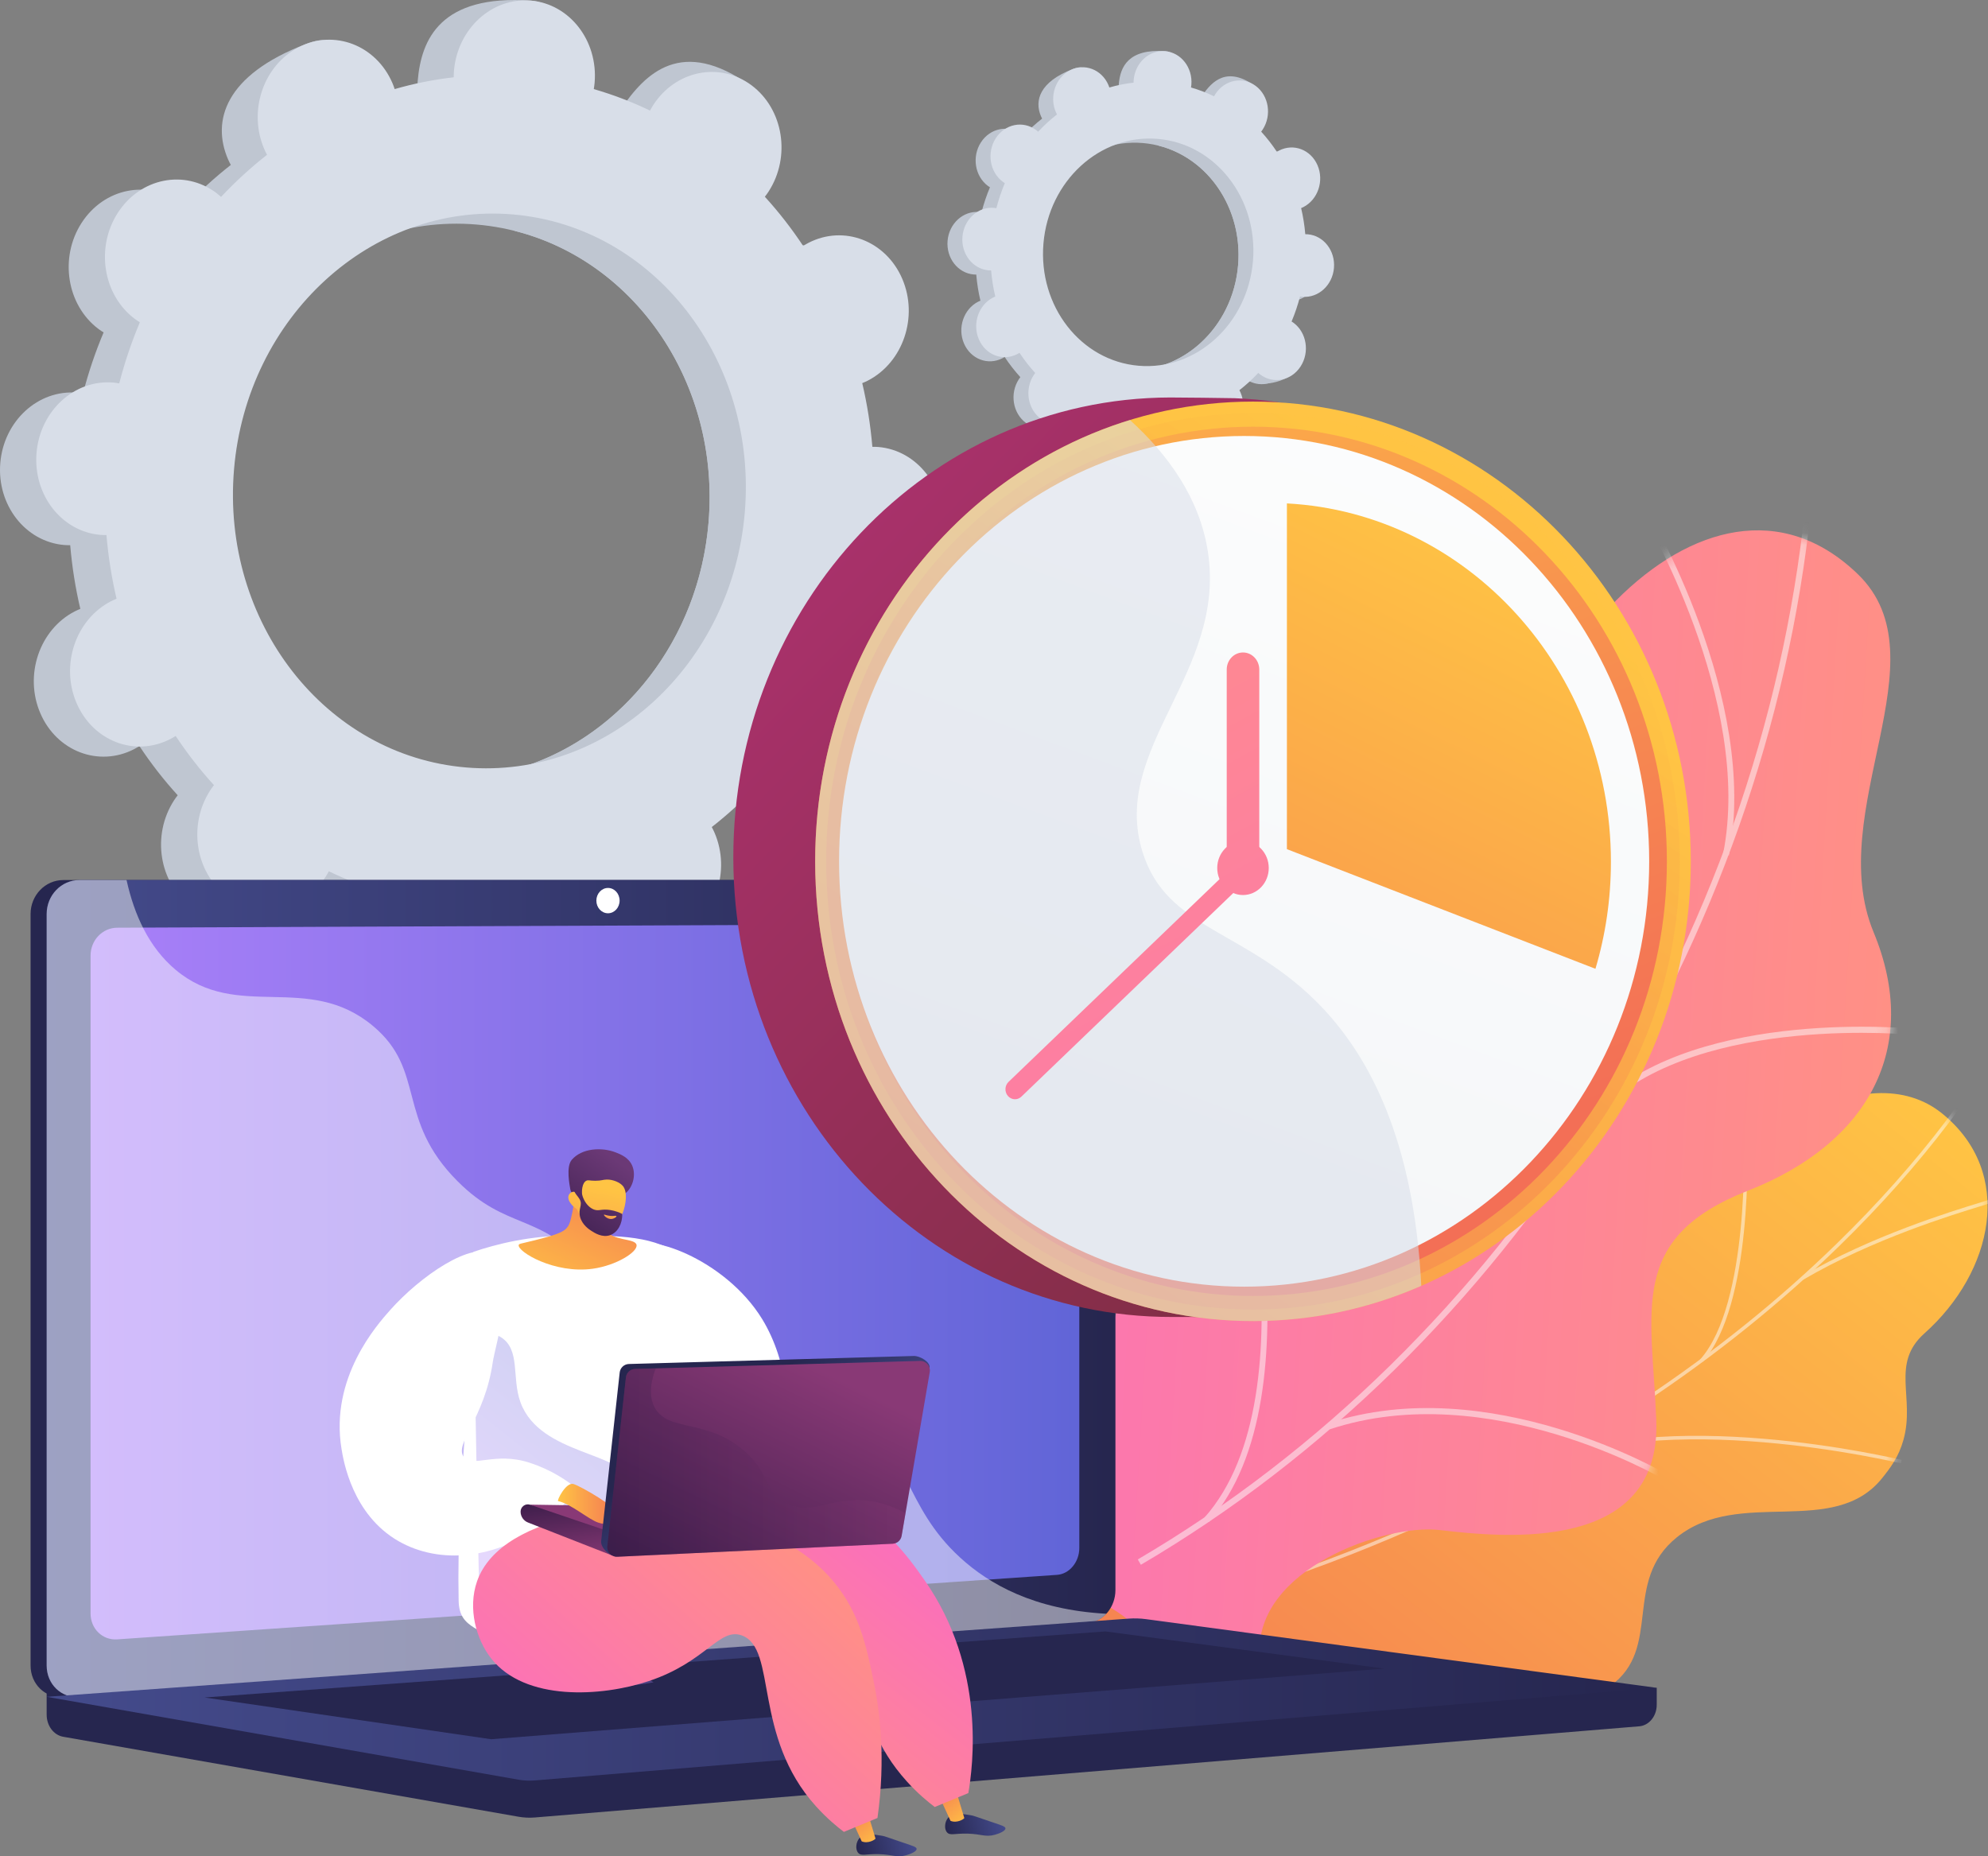 <svg width="166" height="155" viewBox="0 0 166 155" fill="none" xmlns="http://www.w3.org/2000/svg">
<rect x="0" y="0" width="166" height="155" fill="#808080" stroke="none"/>
<path d="M87.395 127.129C92.035 129.418 96.48 124.908 100.551 119.003C104.62 113.098 115.295 117.279 119.366 117.826C125.177 118.607 127.552 118.46 135.249 108.717C144.39 93.976 156.081 88.064 162.154 92.965C168.307 97.93 166.417 106.233 160.691 111.339C157.842 113.88 159.923 116.699 158.944 120.218C158.547 121.644 157.859 122.553 157.166 123.419C153.123 128.471 145.238 124.179 140.033 128.355C135.423 132.053 138.867 137.618 134.462 140.785C130.472 143.654 126.612 139.831 113.769 140.764C112.556 140.852 110.976 141.766 107.72 141.483C103.887 141.15 97.729 139.976 93.644 141.369C90.828 139.249 88.022 137.069 84.987 135.371C82.461 133.091 80.053 130.679 77.742 128.179C80.336 126.617 83.827 125.369 87.395 127.129Z" fill="url(#paint0_linear_29_20740)"/>
<mask id="mask0_29_20740" style="mask-type:luminance" maskUnits="userSpaceOnUse" x="77" y="91" width="89" height="51">
<path d="M87.395 127.129C92.035 129.418 96.48 124.908 100.55 119.003C104.62 113.098 115.294 117.279 119.365 117.826C125.177 118.607 127.552 118.46 135.248 108.717C144.39 93.976 156.08 88.064 162.153 92.965C168.306 97.93 166.417 106.233 160.69 111.339C157.841 113.88 159.923 116.699 158.944 120.218C158.547 121.644 157.858 122.553 157.165 123.419C153.123 128.471 145.237 124.179 140.032 128.355C135.423 132.053 138.866 137.618 134.462 140.785C130.472 143.654 126.611 139.831 113.769 140.764C112.555 140.852 110.975 141.766 107.719 141.483C103.886 141.15 97.729 139.976 93.643 141.369C90.827 139.249 88.021 137.069 84.987 135.371C82.46 133.091 80.052 130.679 77.741 128.179C80.335 126.617 83.827 125.369 87.395 127.129Z" fill="white"/>
</mask>
<g mask="url(#mask0_29_20740)">
<g opacity="0.5">
<path d="M74.636 139.127L74.678 139.421C76.305 139.206 77.943 138.967 79.546 138.712C91.415 136.822 102.657 133.804 112.96 129.744C121.691 126.303 129.871 122.067 137.274 117.154C143.227 113.202 148.713 108.793 153.577 104.048C156.997 100.713 160.077 97.248 162.731 93.749C163.194 93.139 163.635 92.487 164.061 91.856C164.629 91.015 165.216 90.146 165.86 89.371L165.651 89.17C164.998 89.956 164.407 90.831 163.836 91.677C163.412 92.305 162.973 92.954 162.515 93.557C159.869 97.046 156.798 100.5 153.388 103.826C148.536 108.559 143.063 112.958 137.124 116.9C129.736 121.803 121.572 126.031 112.859 129.465C102.572 133.519 91.348 136.531 79.497 138.419C77.897 138.674 76.261 138.912 74.636 139.127Z" fill="#FCFDFE"/>
<path d="M127.877 122.47L128.001 122.739C138.593 117.357 158.535 122.149 158.735 122.198L158.789 121.909C158.588 121.86 138.553 117.045 127.877 122.47Z" fill="#FCFDFE"/>
<path d="M96.942 134.698L97.037 134.979C104.659 132.239 110.203 116.787 110.258 116.631L109.999 116.519C109.944 116.674 104.445 132 96.942 134.698Z" fill="#FCFDFE"/>
<path d="M92.481 135.848L92.529 136.141C97.746 135.335 105.345 137.242 113.925 141.511C114.356 141.725 114.356 141.725 114.408 141.718L114.364 141.424L114.386 141.571L114.417 141.428C114.387 141.417 114.224 141.336 114.035 141.242C105.406 136.949 97.752 135.033 92.481 135.848Z" fill="#FCFDFE"/>
<path d="M77.599 138.689L77.722 138.958C82.943 136.333 84.801 127.325 84.819 127.235L84.549 127.164C84.531 127.254 82.7 136.124 77.599 138.689Z" fill="#FCFDFE"/>
<path d="M150.479 106.569L150.617 106.83C156.34 103.48 163.116 101.409 165.343 100.728C165.882 100.563 166.071 100.505 166.134 100.472L166.006 100.205C165.958 100.229 165.65 100.324 165.26 100.443C163.026 101.126 156.229 103.204 150.479 106.569Z" fill="#FCFDFE"/>
<path d="M141.964 113.518L142.166 113.726C146.387 108.999 145.91 95.707 145.888 95.144L145.612 95.148C145.617 95.285 146.106 108.879 141.964 113.518Z" fill="#FCFDFE"/>
</g>
</g>
<path d="M70.02 133.007C70.473 133.929 75.061 131.085 82.395 131.704C84.228 131.859 94.281 132.01 96.987 139.069C97.512 140.439 98.037 141.81 98.562 143.18C102.088 143.304 105.434 142.768 105.183 138.15C104.794 130.978 115.701 127.229 120.197 127.758C125.761 128.412 138.736 129.662 138.302 118.572C137.941 109.339 135.89 103.372 145.967 99.418C156.044 95.463 160.429 87.456 156.447 77.841C152.257 67.723 162.407 54.977 155.134 47.946C142.46 35.694 124.394 56.47 123.989 76.551C123.584 96.631 113.915 88.355 105.337 90.626C104.552 90.882 103.356 91.339 102.046 92.147C93.984 97.12 95.609 106.76 90.692 115.741C83.986 127.988 69.256 131.452 70.02 133.007Z" fill="url(#paint1_linear_29_20740)"/>
<mask id="mask1_29_20740" style="mask-type:luminance" maskUnits="userSpaceOnUse" x="87" y="44" width="71" height="100">
<path d="M87.938 120.771L95.834 143.221C99.311 143.513 105.465 143.309 105.185 138.15C104.796 130.977 115.703 127.229 120.199 127.758C125.763 128.412 138.737 129.662 138.304 118.572C137.943 109.339 135.892 103.372 145.969 99.418C156.046 95.463 160.431 87.456 156.449 77.841C152.259 67.723 162.409 54.977 155.135 47.946C142.461 35.694 124.396 56.47 123.991 76.55C123.586 96.631 113.917 88.355 105.338 90.626C93.627 93.726 101.694 109.269 98.665 115.064C96.291 119.607 91.194 120.577 87.938 120.771Z" fill="white"/>
</mask>
<g mask="url(#mask1_29_20740)">
<g opacity="0.5">
<path d="M95.007 130.213L95.264 130.66C125.98 112.635 147.423 78.827 151.226 42.431L150.736 42.353C146.95 78.596 125.596 112.262 95.007 130.213Z" fill="#FCFDFE"/>
<path d="M110.876 118.858L111.045 119.346C124.337 114.939 138.857 123.486 139.002 123.573L139.234 123.134C139.087 123.046 124.378 114.382 110.876 118.858Z" fill="#FCFDFE"/>
<path d="M100.563 126.733L100.932 127.089C110.454 116.419 103.184 90.079 103.109 89.814L102.637 89.937C102.711 90.199 109.904 116.266 100.563 126.733Z" fill="#FCFDFE"/>
<path d="M133.665 92.011L134.004 92.397C142.256 84.665 159.687 86.403 159.862 86.421L159.89 85.913C159.713 85.894 142.07 84.136 133.665 92.011Z" fill="#FCFDFE"/>
<path d="M143.881 71.296L144.364 71.421C146.95 58.378 137.552 42.621 137.456 42.463L137.042 42.72C137.136 42.876 146.427 58.457 143.881 71.296Z" fill="#FCFDFE"/>
</g>
</g>
<path d="M69.245 50.889C72.489 51.162 75.359 48.536 75.654 45.024C75.95 41.512 73.56 38.443 70.317 38.17C70.149 38.156 69.982 38.154 69.817 38.155C69.662 36.341 69.379 34.564 68.972 32.837C69.126 32.774 69.279 32.709 69.431 32.631C72.388 31.111 73.678 27.303 72.312 24.125C70.947 20.946 67.442 19.602 64.485 21.121C64.331 21.201 64.184 21.29 64.038 21.381C63.073 19.924 62.004 18.551 60.84 17.274C60.948 17.134 61.053 16.992 61.152 16.84C63.03 13.935 62.395 9.965 59.734 7.972C57.072 5.979 53.392 6.719 51.514 9.624C51.418 9.773 51.333 9.926 51.25 10.08C49.748 9.355 48.179 8.755 46.555 8.285C46.584 8.108 46.611 7.93 46.626 7.748C46.922 4.236 47.562 0.27 44.314 0.048C36.801 -0.466 35.175 3.246 34.879 6.759C34.864 6.941 34.86 7.121 34.859 7.3C33.179 7.491 31.533 7.821 29.93 8.284C29.874 8.119 29.816 7.953 29.746 7.79C28.38 4.612 28.627 2.492 25.523 3.683C18.754 6.28 17.672 10.115 19.037 13.293C19.109 13.459 19.189 13.617 19.272 13.773C17.911 14.837 16.627 16.012 15.432 17.288C15.304 17.173 15.174 17.061 15.034 16.956C12.373 14.964 8.693 15.703 6.815 18.608C4.937 21.514 5.572 25.484 8.233 27.477C8.37 27.579 8.51 27.669 8.652 27.757C7.961 29.392 7.385 31.096 6.929 32.859C6.766 32.83 6.602 32.804 6.434 32.79C3.19 32.517 0.321 35.142 0.025 38.655C-0.271 42.167 2.119 45.236 5.362 45.509C5.53 45.523 5.697 45.525 5.862 45.524C6.017 47.338 6.3 49.114 6.707 50.842C6.553 50.905 6.4 50.97 6.248 51.048C3.291 52.567 2.001 56.376 3.367 59.554C4.732 62.733 8.237 64.077 11.194 62.557C11.348 62.478 11.495 62.389 11.641 62.297C12.606 63.755 13.675 65.128 14.839 66.405C14.731 66.544 14.626 66.687 14.527 66.839C12.649 69.744 13.284 73.714 15.945 75.707C18.607 77.7 24.368 76.788 26.246 73.883C26.342 73.734 24.346 73.753 24.429 73.599C25.931 74.324 27.5 74.924 29.124 75.394C29.095 75.571 29.069 75.749 29.053 75.931C28.757 79.443 31.147 82.512 34.391 82.785C37.635 83.058 40.504 80.433 40.8 76.92C40.815 76.738 40.819 76.558 40.82 76.379C42.5 76.188 44.146 75.858 45.749 75.395C45.805 75.56 45.863 75.726 45.933 75.889C47.299 79.067 50.803 80.412 53.76 78.892C56.717 77.373 58.007 73.564 56.642 70.386C56.57 70.22 56.49 70.062 56.407 69.906C57.768 68.842 59.052 67.667 60.247 66.391C60.375 66.506 60.506 66.618 60.645 66.723C63.306 68.715 66.986 67.976 68.864 65.07C70.742 62.165 70.107 58.195 67.446 56.202C67.309 56.1 67.169 56.01 67.028 55.922C67.718 54.287 68.294 52.583 68.75 50.82C68.913 50.849 69.077 50.875 69.245 50.889ZM35.895 64.929C24.118 63.938 15.441 52.796 16.515 40.043C17.589 27.291 28.007 17.757 39.784 18.749C51.562 19.741 60.238 30.883 59.164 43.636C58.09 56.388 47.672 65.921 35.895 64.929Z" fill="#BFC6D1"/>
<path d="M69.431 32.631C72.388 31.111 73.678 27.303 72.313 24.125C70.947 20.946 67.443 19.602 64.486 21.121C64.331 21.201 64.184 21.29 64.039 21.381C63.073 19.923 62.004 18.551 60.84 17.274C60.948 17.134 61.054 16.992 61.152 16.84C63.03 13.935 64.473 8.173 61.621 6.463C56.209 3.219 53.393 6.719 51.515 9.624C51.419 9.773 51.333 9.926 51.25 10.08C49.748 9.355 48.18 8.754 46.556 8.285C46.584 8.108 46.611 7.93 46.626 7.748C46.787 5.836 46.149 4.06 45.014 2.791C44.291 8.283 43.61 13.78 42.983 19.283C53.09 21.827 60.139 32.068 59.164 43.635C58.339 53.437 51.99 61.331 43.75 64.012C43.769 65.083 43.797 66.157 43.787 67.23C43.76 70.141 43.571 73.059 43.379 75.974C44.179 75.812 44.969 75.62 45.749 75.394C45.805 75.56 45.864 75.725 45.934 75.888C47.299 79.067 50.351 80.999 55.791 78.446C58.801 77.033 58.008 73.564 56.642 70.385C56.571 70.219 56.49 70.061 56.408 69.905C57.768 68.842 59.052 67.667 60.248 66.391C60.376 66.505 60.506 66.618 60.645 66.722C63.306 68.715 69.276 67.596 71.154 64.691C73.032 61.786 70.107 58.195 67.446 56.202C67.31 56.1 67.169 56.01 67.028 55.922C67.718 54.287 68.294 52.583 68.75 50.82C68.913 50.849 69.078 50.875 69.246 50.889C72.49 51.162 75.359 48.536 75.655 45.024C75.951 41.512 73.561 38.443 70.317 38.17C70.149 38.156 69.983 38.154 69.817 38.155C69.662 36.341 69.379 34.564 68.972 32.837C69.126 32.774 69.28 32.709 69.431 32.631Z" fill="#BFC6D1"/>
<path d="M72.272 50.044C75.515 50.317 78.385 47.691 78.68 44.179C78.976 40.666 76.587 37.597 73.343 37.324C73.175 37.31 73.008 37.309 72.843 37.31C72.688 35.495 72.405 33.719 71.998 31.991C72.152 31.928 72.306 31.863 72.457 31.785C75.414 30.266 76.704 26.457 75.339 23.279C73.973 20.101 70.469 18.756 67.512 20.276C67.357 20.355 67.21 20.444 67.065 20.536C66.099 19.078 65.03 17.705 63.866 16.428C63.974 16.289 64.08 16.146 64.178 15.995C66.056 13.089 65.421 9.119 62.76 7.126C60.099 5.133 56.419 5.873 54.541 8.778C54.445 8.927 54.359 9.08 54.276 9.234C52.774 8.509 51.206 7.909 49.582 7.439C49.61 7.262 49.637 7.084 49.652 6.902C49.948 3.39 47.558 0.321 44.314 0.048C41.071 -0.225 38.201 2.401 37.906 5.913C37.89 6.095 37.886 6.275 37.885 6.454C36.206 6.646 34.559 6.975 32.956 7.439C32.9 7.273 32.842 7.108 32.772 6.945C31.406 3.766 27.902 2.422 24.945 3.941C21.988 5.461 20.698 9.269 22.064 12.447C22.135 12.614 22.215 12.772 22.298 12.927C20.937 13.991 19.654 15.166 18.458 16.442C18.33 16.327 18.2 16.215 18.061 16.11C15.399 14.118 11.72 14.857 9.842 17.763C7.964 20.668 8.598 24.638 11.26 26.631C11.396 26.733 11.537 26.823 11.678 26.911C10.988 28.546 10.412 30.25 9.956 32.013C9.792 31.984 9.628 31.958 9.46 31.944C6.216 31.671 3.347 34.296 3.051 37.809C2.755 41.321 5.145 44.39 8.389 44.663C8.557 44.677 8.723 44.679 8.889 44.678C9.044 46.492 9.326 48.269 9.733 49.996C9.58 50.059 9.426 50.124 9.274 50.202C6.317 51.722 5.027 55.53 6.393 58.708C7.759 61.887 11.263 63.231 14.22 61.712C14.374 61.632 14.522 61.543 14.667 61.452C15.633 62.91 16.702 64.282 17.865 65.559C17.758 65.699 17.652 65.841 17.554 65.993C15.676 68.898 16.311 72.868 18.972 74.861C21.633 76.854 25.313 76.114 27.191 73.209C27.287 73.06 27.372 72.907 27.456 72.753C28.958 73.478 30.526 74.079 32.15 74.548C32.121 74.725 32.095 74.903 32.08 75.085C31.784 78.597 34.174 81.666 37.417 81.939C40.661 82.213 43.531 79.587 43.826 76.075C43.842 75.893 43.845 75.713 43.846 75.533C45.526 75.342 47.173 75.012 48.775 74.549C48.831 74.715 48.89 74.88 48.96 75.043C50.325 78.221 53.83 79.566 56.787 78.046C59.744 76.527 61.034 72.718 59.668 69.54C59.597 69.374 59.516 69.216 59.434 69.06C60.794 67.996 62.078 66.821 63.274 65.546C63.402 65.66 63.532 65.773 63.671 65.877C66.332 67.87 70.012 67.13 71.89 64.225C73.768 61.32 73.133 57.349 70.472 55.356C70.336 55.254 70.195 55.164 70.054 55.076C70.744 53.442 71.32 51.737 71.776 49.974C71.939 50.003 72.103 50.029 72.272 50.044ZM38.921 64.084C27.144 63.092 18.467 51.95 19.541 39.198C20.615 26.445 31.033 16.912 42.81 17.904C54.587 18.895 63.264 30.037 62.19 42.79C61.116 55.542 50.698 65.076 38.921 64.084Z" fill="#D8DEE8"/>
<path d="M107.517 25.128C108.848 25.24 110.025 24.163 110.146 22.722C110.267 21.281 109.287 20.022 107.957 19.91C107.888 19.905 107.819 19.904 107.751 19.904C107.688 19.16 107.572 18.431 107.405 17.723C107.468 17.697 107.531 17.67 107.593 17.638C108.806 17.015 109.335 15.453 108.775 14.149C108.215 12.845 106.778 12.294 105.565 12.917C105.501 12.95 105.441 12.986 105.381 13.024C104.985 12.426 104.547 11.863 104.069 11.339C104.113 11.282 104.157 11.223 104.197 11.161C104.967 9.969 104.707 8.341 103.615 7.523C102.524 6.706 101.014 7.009 100.244 8.201C100.205 8.262 100.17 8.325 100.136 8.388C99.519 8.091 98.876 7.844 98.21 7.652C98.222 7.579 98.232 7.506 98.239 7.432C98.36 5.991 98.623 4.364 97.29 4.273C94.209 4.062 93.542 5.585 93.421 7.026C93.414 7.1 93.413 7.174 93.412 7.248C92.723 7.326 92.048 7.461 91.39 7.652C91.367 7.584 91.343 7.516 91.315 7.449C90.755 6.145 90.856 5.276 89.582 5.764C86.806 6.829 86.362 8.402 86.922 9.706C86.952 9.774 86.985 9.839 87.019 9.903C86.46 10.339 85.934 10.821 85.443 11.345C85.391 11.298 85.337 11.252 85.28 11.209C84.189 10.391 82.679 10.695 81.909 11.886C81.139 13.078 81.399 14.707 82.491 15.524C82.546 15.566 82.604 15.603 82.662 15.639C82.379 16.31 82.143 17.009 81.956 17.732C81.889 17.72 81.821 17.709 81.752 17.703C80.422 17.591 79.245 18.668 79.123 20.109C79.002 21.55 79.982 22.808 81.313 22.921C81.382 22.926 81.45 22.927 81.518 22.927C81.582 23.671 81.698 24.4 81.865 25.108C81.801 25.134 81.738 25.161 81.676 25.192C80.463 25.816 79.934 27.378 80.494 28.682C81.055 29.985 82.492 30.537 83.705 29.914C83.768 29.881 83.829 29.845 83.888 29.807C84.284 30.405 84.723 30.968 85.2 31.492C85.156 31.549 85.113 31.608 85.072 31.67C84.302 32.861 84.562 34.49 85.654 35.307C86.746 36.125 89.109 35.751 89.879 34.559C89.918 34.498 89.1 34.506 89.134 34.443C89.75 34.74 90.393 34.986 91.06 35.179C91.048 35.252 91.037 35.325 91.031 35.399C90.909 36.84 91.889 38.099 93.22 38.211C94.551 38.323 95.728 37.246 95.849 35.805C95.855 35.731 95.857 35.657 95.857 35.583C96.546 35.505 97.222 35.37 97.879 35.179C97.902 35.247 97.926 35.315 97.955 35.382C98.515 36.686 99.952 37.237 101.165 36.614C102.378 35.991 102.907 34.428 102.347 33.125C102.318 33.057 102.285 32.992 102.251 32.928C102.809 32.492 103.336 32.01 103.826 31.486C103.879 31.533 103.932 31.579 103.989 31.622C105.081 32.44 106.59 32.136 107.36 30.945C108.131 29.753 107.87 28.124 106.779 27.307C106.723 27.265 106.665 27.228 106.607 27.192C106.89 26.521 107.127 25.822 107.314 25.099C107.381 25.111 107.448 25.122 107.517 25.128ZM93.837 30.887C89.006 30.48 85.447 25.91 85.888 20.679C86.328 15.448 90.602 11.537 95.433 11.944C100.263 12.351 103.822 16.921 103.382 22.152C102.941 27.383 98.668 31.294 93.837 30.887Z" fill="#BFC6D1"/>
<path d="M107.593 17.638C108.806 17.015 109.335 15.453 108.775 14.149C108.215 12.845 106.777 12.294 105.565 12.917C105.501 12.95 105.441 12.986 105.381 13.024C104.985 12.426 104.547 11.863 104.069 11.339C104.113 11.282 104.157 11.223 104.197 11.161C104.967 9.969 105.559 7.606 104.389 6.905C102.169 5.574 101.014 7.009 100.244 8.201C100.204 8.262 100.169 8.325 100.135 8.388C99.519 8.091 98.876 7.844 98.21 7.652C98.222 7.579 98.232 7.506 98.239 7.431C98.305 6.647 98.043 5.919 97.577 5.398C97.281 7.651 97.001 9.906 96.744 12.163C100.89 13.207 103.781 17.407 103.382 22.152C103.043 26.173 100.439 29.411 97.059 30.51C97.067 30.95 97.078 31.39 97.074 31.83C97.063 33.025 96.985 34.221 96.907 35.417C97.235 35.351 97.559 35.272 97.879 35.179C97.902 35.247 97.926 35.315 97.955 35.382C98.515 36.685 99.766 37.478 101.998 36.431C103.233 35.851 102.907 34.428 102.347 33.124C102.318 33.056 102.285 32.992 102.251 32.928C102.809 32.491 103.336 32.009 103.826 31.486C103.878 31.533 103.932 31.579 103.989 31.622C105.081 32.439 107.529 31.98 108.3 30.789C109.07 29.597 107.87 28.124 106.779 27.306C106.723 27.265 106.665 27.228 106.607 27.192C106.89 26.521 107.127 25.822 107.314 25.099C107.381 25.111 107.448 25.122 107.517 25.127C108.847 25.239 110.024 24.162 110.146 22.721C110.267 21.281 109.287 20.022 107.956 19.91C107.887 19.904 107.819 19.904 107.751 19.904C107.688 19.16 107.572 18.431 107.405 17.723C107.468 17.697 107.531 17.67 107.593 17.638Z" fill="#BFC6D1"/>
<path d="M108.758 24.781C110.089 24.893 111.266 23.816 111.387 22.375C111.508 20.934 110.528 19.675 109.198 19.563C109.129 19.558 109.06 19.557 108.993 19.557C108.929 18.813 108.813 18.084 108.646 17.376C108.709 17.35 108.772 17.323 108.834 17.291C110.047 16.668 110.576 15.106 110.016 13.802C109.456 12.498 108.019 11.947 106.806 12.57C106.742 12.603 106.682 12.639 106.622 12.677C106.226 12.079 105.788 11.516 105.31 10.992C105.355 10.935 105.398 10.876 105.438 10.814C106.209 9.622 105.948 7.994 104.857 7.176C103.765 6.359 102.256 6.662 101.485 7.854C101.446 7.915 101.411 7.978 101.377 8.041C100.76 7.744 100.117 7.497 99.451 7.305C99.463 7.232 99.474 7.159 99.48 7.085C99.601 5.644 98.621 4.385 97.29 4.273C95.96 4.161 94.783 5.238 94.662 6.679C94.655 6.753 94.654 6.827 94.653 6.901C93.964 6.979 93.289 7.114 92.632 7.305C92.609 7.237 92.585 7.169 92.556 7.102C91.996 5.798 90.558 5.247 89.345 5.87C88.132 6.493 87.603 8.055 88.163 9.359C88.193 9.427 88.226 9.492 88.26 9.556C87.701 9.992 87.175 10.474 86.684 10.998C86.632 10.951 86.579 10.905 86.522 10.862C85.43 10.044 83.921 10.348 83.15 11.539C82.38 12.731 82.64 14.36 83.732 15.177C83.788 15.219 83.845 15.256 83.903 15.292C83.62 15.963 83.384 16.662 83.197 17.385C83.13 17.373 83.062 17.362 82.993 17.356C81.663 17.244 80.486 18.321 80.365 19.762C80.243 21.203 81.224 22.462 82.554 22.574C82.623 22.579 82.691 22.58 82.759 22.58C82.823 23.324 82.939 24.053 83.106 24.761C83.043 24.787 82.98 24.814 82.918 24.846C81.704 25.469 81.175 27.031 81.736 28.335C82.296 29.639 83.733 30.19 84.946 29.567C85.009 29.534 85.07 29.498 85.129 29.46C85.525 30.058 85.964 30.621 86.441 31.145C86.397 31.202 86.354 31.261 86.314 31.323C85.543 32.515 85.804 34.143 86.895 34.961C87.987 35.778 89.496 35.475 90.267 34.283C90.306 34.222 90.341 34.159 90.375 34.096C90.991 34.393 91.635 34.64 92.301 34.832C92.289 34.905 92.278 34.978 92.272 35.053C92.15 36.493 93.131 37.752 94.461 37.864C95.792 37.976 96.969 36.899 97.09 35.458C97.097 35.384 97.098 35.31 97.099 35.236C97.787 35.158 98.463 35.023 99.12 34.832C99.143 34.901 99.167 34.968 99.196 35.035C99.756 36.339 101.194 36.89 102.407 36.267C103.619 35.644 104.149 34.082 103.588 32.778C103.559 32.71 103.526 32.645 103.492 32.581C104.05 32.145 104.577 31.663 105.067 31.139C105.12 31.186 105.173 31.233 105.23 31.275C106.322 32.093 107.831 31.789 108.602 30.598C109.372 29.406 109.112 27.777 108.02 26.96C107.964 26.918 107.907 26.881 107.849 26.845C108.132 26.174 108.368 25.475 108.555 24.752C108.622 24.764 108.689 24.775 108.758 24.781ZM95.078 30.54C90.247 30.133 86.688 25.563 87.129 20.332C87.569 15.101 91.843 11.19 96.674 11.597C101.504 12.004 105.063 16.574 104.623 21.805C104.182 27.036 99.909 30.947 95.078 30.54Z" fill="#D8DEE8"/>
<path d="M138.339 140.934L3.896 139.788V143.179C3.896 144.099 4.482 144.882 5.277 145.021L43.293 151.698C43.744 151.777 44.202 151.799 44.657 151.761L136.878 144.148C137.701 144.08 138.339 143.295 138.339 142.349L138.339 140.934Z" fill="#26264F"/>
<path d="M89.551 135.5L5.287 141.703C3.779 141.814 2.553 140.635 2.553 139.069V76.32C2.553 74.754 3.779 73.484 5.287 73.484H89.551C90.793 73.484 91.797 74.632 91.797 76.047V132.771C91.797 134.187 90.793 135.409 89.551 135.5Z" fill="#26264F"/>
<path d="M90.894 135.5L6.63 141.703C5.122 141.814 3.896 140.635 3.896 139.069V76.32C3.896 74.753 5.122 73.484 6.63 73.484H90.894C92.136 73.484 93.14 74.631 93.14 76.047V132.771C93.14 134.187 92.136 135.409 90.894 135.5Z" fill="url(#paint2_linear_29_20740)"/>
<path d="M88.269 131.501L9.786 136.889C8.559 136.973 7.562 136.005 7.562 134.727V79.79C7.562 78.511 8.559 77.47 9.786 77.465L88.269 77.127C89.294 77.122 90.123 78.063 90.123 79.228V129.265C90.123 130.43 89.294 131.431 88.269 131.501Z" fill="url(#paint3_linear_29_20740)"/>
<path d="M51.738 75.2C51.738 75.783 51.304 76.257 50.769 76.259C50.233 76.26 49.797 75.788 49.797 75.204C49.797 74.62 50.233 74.145 50.769 74.145C51.304 74.144 51.738 74.617 51.738 75.2Z" fill="white"/>
<path opacity="0.48" d="M6.63 141.703L90.467 135.532L90.894 135.5C91.464 135.458 91.982 135.176 92.378 134.749C86.345 134.419 82.598 132.278 80.18 130.066C75.326 125.623 76.168 121.242 70.933 118.321C64.404 114.678 59.27 119.294 54.315 114.739C51.312 111.978 52.786 109.919 49.09 105.792C44.996 101.221 42.331 102.758 38.217 98.644C33.015 93.442 35.617 89.396 31.136 85.661C25.7 81.131 19.837 85.324 14.663 80.979C12.431 79.105 11.206 76.381 10.567 73.484H6.63C5.122 73.484 3.896 74.753 3.896 76.32V139.068C3.896 140.635 5.122 141.814 6.63 141.703Z" fill="white"/>
<path d="M94.252 135.156L3.896 141.685L43.293 148.605C43.744 148.684 44.202 148.705 44.657 148.668L138.339 140.934L95.69 135.2C95.213 135.136 94.732 135.122 94.252 135.156Z" fill="url(#paint4_linear_29_20740)"/>
<path d="M17.081 141.742L92.305 136.225L115.586 139.329L41.01 145.227L17.081 141.742Z" fill="#26264F"/>
<path d="M134.348 71.49C134.394 92.368 123.297 109.407 103.532 109.968C103.227 109.976 98.183 109.967 97.875 109.968C77.685 110.017 61.279 92.869 61.233 71.668C61.186 50.466 77.515 33.239 97.706 33.19C98.178 33.188 102.61 33.232 103.078 33.25C122.616 33.98 134.303 50.784 134.348 71.49Z" fill="url(#paint5_linear_29_20740)"/>
<path d="M104.625 110.311C124.815 110.311 141.183 93.124 141.183 71.922C141.183 50.72 124.815 33.533 104.625 33.533C84.434 33.533 68.067 50.72 68.067 71.922C68.067 93.124 84.434 110.311 104.625 110.311Z" fill="url(#paint6_linear_29_20740)"/>
<path opacity="0.3" d="M104.625 109.344C124.307 109.344 140.262 92.589 140.262 71.922C140.262 51.254 124.307 34.5 104.625 34.5C84.944 34.5 68.988 51.254 68.988 71.922C68.988 92.589 84.944 109.344 104.625 109.344Z" fill="url(#paint7_linear_29_20740)"/>
<path d="M104.625 108.214C123.713 108.214 139.186 91.966 139.186 71.922C139.186 51.878 123.713 35.63 104.625 35.63C85.537 35.63 70.064 51.878 70.064 71.922C70.064 91.966 85.537 108.214 104.625 108.214Z" fill="url(#paint8_linear_29_20740)"/>
<path d="M103.886 107.438C122.566 107.438 137.709 91.537 137.709 71.922C137.709 52.307 122.566 36.405 103.886 36.405C85.207 36.405 70.064 52.307 70.064 71.922C70.064 91.537 85.207 107.438 103.886 107.438Z" fill="url(#paint9_linear_29_20740)"/>
<path d="M107.458 70.905L133.221 80.895C134.06 78.073 134.513 75.071 134.513 71.959C134.513 55.931 122.529 42.843 107.458 42.035V70.905Z" fill="url(#paint10_linear_29_20740)"/>
<g opacity="0.54">
<path d="M95.394 71.116C92.719 62.453 102.39 56.202 100.865 46.105C100.192 41.65 97.574 37.999 94.354 35.071C79.133 39.74 68.028 54.523 68.067 72.011C68.114 93.213 84.519 110.36 104.71 110.311C109.66 110.299 114.378 109.252 118.679 107.369C118.056 95.116 114.298 88.195 110.301 84.025C104.141 77.598 97.433 77.722 95.394 71.116Z" fill="#D8DEE8"/>
</g>
<path d="M103.791 74.736C104.979 74.736 105.942 73.725 105.942 72.478C105.942 71.231 104.979 70.219 103.791 70.219C102.603 70.219 101.641 71.231 101.641 72.478C101.641 73.725 102.603 74.736 103.791 74.736Z" fill="url(#paint11_linear_29_20740)"/>
<path d="M103.792 54.482C103.041 54.482 102.433 55.121 102.433 55.909V71.131C102.433 71.919 103.041 72.558 103.792 72.558C104.542 72.558 105.151 71.919 105.151 71.131V55.909C105.151 55.121 104.542 54.482 103.792 54.482Z" fill="url(#paint12_linear_29_20740)"/>
<path d="M103.643 72.814C103.35 72.471 102.847 72.442 102.521 72.749L84.22 90.333C83.894 90.641 83.866 91.168 84.159 91.511C84.452 91.854 84.954 91.883 85.281 91.576L103.581 73.992C103.908 73.685 103.936 73.157 103.643 72.814Z" fill="url(#paint13_linear_29_20740)"/>
<path d="M64.681 119.618C66.285 118.729 65.815 113.685 63.64 110.141C60.551 105.109 53.781 102.706 52.393 104.205C50.972 105.739 55.061 111.497 55.725 112.432C58.135 115.825 62.785 120.669 64.681 119.618Z" fill="white"/>
<path d="M79.185 151.764C78.885 152.095 78.817 152.704 79.077 153.004C79.333 153.299 79.718 153.078 80.81 153.11C81.979 153.145 82.284 153.421 83.079 153.202C83.4 153.113 83.967 152.898 83.956 152.669C83.948 152.508 83.66 152.424 82.696 152.101C81.327 151.643 81.333 151.618 81.043 151.57C80.313 151.449 79.58 151.328 79.185 151.764Z" fill="url(#paint14_linear_29_20740)"/>
<path d="M79.934 149.857L80.52 151.808C80.476 151.912 79.88 152.262 79.368 152.04L78.497 150.147L79.934 149.857Z" fill="url(#paint15_linear_29_20740)"/>
<path d="M71.769 153.478C71.47 153.809 71.401 154.418 71.662 154.718C71.918 155.013 72.303 154.792 73.394 154.824C74.563 154.859 74.869 155.135 75.663 154.916C75.984 154.828 76.551 154.612 76.54 154.383C76.533 154.222 76.244 154.139 75.28 153.816C73.912 153.357 73.918 153.332 73.627 153.284C72.897 153.163 72.165 153.042 71.769 153.478Z" fill="url(#paint16_linear_29_20740)"/>
<path d="M72.519 151.572L73.105 153.522C73.061 153.627 72.465 153.976 71.953 153.755L71.082 151.861L72.519 151.572Z" fill="url(#paint17_linear_29_20740)"/>
<path d="M39.531 104.531C41.392 103.897 44.235 103.16 47.737 103.161C51.68 103.161 54.846 103.162 57.032 105.025C62.339 109.548 56.4 120.381 59.442 128.403C59.775 129.282 60.745 132.067 59.902 135.072C59.746 135.625 59.426 136.105 58.879 136.918C55.664 141.686 46.636 142.077 42.5 137.943C40.315 135.758 38.349 136.158 38.297 133.665C38.089 123.823 39.616 114.007 39.531 104.531Z" fill="white"/>
<path opacity="0.3" d="M43.46 117.092C42.708 115.034 43.487 112.679 41.811 111.65C41.197 111.274 40.434 111.114 39.602 111.132C39.702 118.366 39.844 125.592 40.02 133.141C40.078 135.634 40.39 135.758 42.807 137.943C45.607 140.474 50.433 141.301 54.572 140.473C49.151 137.139 45.284 133.686 45.838 130.725C46.483 127.278 52.796 126.26 52.542 123.809C52.273 121.212 45.103 121.591 43.46 117.092Z" fill="url(#paint18_linear_29_20740)"/>
<path d="M41.256 104.754C39.433 103.523 35.042 106.626 32.608 109.358C31.477 110.627 27.538 115.046 28.517 120.983C28.676 121.951 29.41 126.474 33.282 128.69C36.749 130.674 41.431 130.164 45.182 127.354C45.694 126.899 46.207 126.444 46.72 125.989C47.224 125.444 47.728 124.899 48.233 124.354C47.44 123.695 46.093 122.743 44.201 122.133C41.319 121.203 39.424 122.583 38.734 121.674C37.886 120.556 40.47 118.472 41.148 113.731C41.331 112.452 43.291 106.128 41.256 104.754Z" fill="white"/>
<path d="M44.245 135.71C43.041 139.629 45.271 138.036 49.812 135.799C54.595 133.442 65.05 130.058 69.555 134.491C72.91 137.792 70.537 143.012 75.728 148.757C76.642 149.769 77.509 150.476 78.051 150.886C78.986 150.499 79.922 150.112 80.857 149.725C81.224 147.581 82.38 139.318 77.18 131.918C75.922 130.129 73.531 126.694 69.438 125.24C58.372 121.312 45.356 132.095 44.245 135.71Z" fill="url(#paint19_linear_29_20740)"/>
<path d="M39.83 132.053C39.05 134.304 39.752 136.892 41.026 138.499C43.854 142.067 50.203 141.692 54.168 140.374C58.993 138.771 60.071 135.851 61.968 136.569C64.917 137.684 62.819 144.944 68.141 150.835C69.056 151.847 69.922 152.554 70.464 152.964C71.399 152.577 72.335 152.19 73.27 151.803C73.977 146.812 73.461 142.812 72.923 140.258C72.306 137.329 71.753 134.704 69.689 132.173C67.124 129.029 63.774 127.925 61.851 127.318C53.716 124.753 41.855 126.204 39.83 132.053Z" fill="url(#paint20_linear_29_20740)"/>
<path d="M66.205 125.967L44.245 125.639L50.085 128.457L66.261 127.399L66.205 125.967Z" fill="url(#paint21_linear_29_20740)"/>
<path d="M43.47 126.223V126.223C43.47 126.634 43.727 127.001 44.114 127.141L51.131 129.892L51.163 127.985L44.245 125.639C43.857 125.528 43.47 125.819 43.47 126.223Z" fill="url(#paint22_linear_29_20740)"/>
<path d="M46.605 125.341C46.47 125.311 47.262 123.734 47.883 123.916C48.504 124.098 51.542 125.859 51.819 126.585C52.095 127.31 52.095 127.31 52.095 127.31C52.095 127.31 50.77 127.413 49.947 127.137C49.126 126.861 47.701 125.586 46.605 125.341Z" fill="url(#paint23_linear_29_20740)"/>
<path d="M51.745 114.604L50.197 128.698C50.143 129.184 50.824 129.909 51.313 129.886L74.021 128.491C74.394 128.474 74.704 128.199 74.767 127.831L77.618 114.219C77.703 113.724 76.812 113.212 76.31 113.226L52.514 113.895C52.116 113.906 51.788 114.209 51.745 114.604Z" fill="url(#paint24_linear_29_20740)"/>
<path d="M52.264 115.015L50.716 129.109C50.663 129.595 51.056 130.014 51.545 129.991L74.54 128.902C74.913 128.885 75.223 128.61 75.287 128.242L77.636 114.568C77.721 114.072 77.331 113.623 76.829 113.637L53.033 114.306C52.635 114.317 52.307 114.62 52.264 115.015Z" fill="url(#paint25_linear_29_20740)"/>
<path opacity="0.3" d="M65.766 125.6C63.758 124.749 64.467 123.126 62.096 121.104C58.968 118.436 55.78 119.593 54.664 117.526C54.317 116.882 54.151 115.88 54.756 114.258L53.033 114.306C52.635 114.317 52.307 114.62 52.264 115.015L50.716 129.109C50.663 129.595 51.056 130.014 51.545 129.991L74.54 128.903C74.913 128.885 75.223 128.61 75.287 128.242L75.611 126.355C74.913 125.967 74.079 125.614 73.107 125.416C69.733 124.732 68.078 126.58 65.766 125.6Z" fill="url(#paint26_linear_29_20740)"/>
<path d="M48.105 97.774C48.117 99.236 47.955 100.395 47.8 101.189C47.623 102.099 47.496 102.333 47.334 102.524C47.089 102.811 46.718 103.052 44.624 103.571C43.484 103.854 43.337 103.846 43.312 103.959C43.189 104.511 46.297 106.392 49.508 105.939C51.474 105.661 53.262 104.54 53.152 103.951C53.042 103.359 51.078 103.677 50.493 102.605C50.086 101.859 50.543 100.8 51.082 99.924C50.56 98.945 48.628 98.753 48.105 97.774Z" fill="url(#paint27_linear_29_20740)"/>
<path d="M52.23 99.633C52.834 99.153 53.133 98.12 52.787 97.327C52.489 96.645 51.81 96.382 51.404 96.224C50.225 95.767 48.56 95.876 47.736 96.855C47.247 97.435 47.572 98.99 47.614 99.266C47.663 99.577 47.857 99.73 48.006 99.995C48.211 100.362 48.53 100.943 49.047 101.911C49.163 101.695 49.322 101.433 49.538 101.159C49.621 101.053 49.951 100.643 50.367 100.34C51.201 99.733 51.657 100.087 52.23 99.633Z" fill="url(#paint28_linear_29_20740)"/>
<path d="M48.191 100.987C48.191 100.987 48.648 102.506 50.266 102.817C51.714 103.095 52.754 99.956 52.021 99.042C51.776 98.737 51.193 98.484 50.663 98.494C50.35 98.5 50.219 98.595 49.708 98.595C49.236 98.594 49.123 98.513 48.961 98.591C48.757 98.688 48.545 99 48.581 100.006C48.381 99.661 48.082 99.47 47.823 99.519C47.781 99.527 47.666 99.568 47.585 99.654C47.291 99.967 47.503 100.52 48.191 100.987Z" fill="url(#paint29_linear_29_20740)"/>
<path d="M48.946 98.383C49.001 98.452 48.725 98.653 48.614 99.012C48.401 99.708 48.893 100.738 49.601 100.999C50.02 101.153 50.206 100.925 50.935 101.035C51.387 101.103 51.739 101.254 51.956 101.365C51.978 102.195 51.568 102.91 50.959 103.132C50.303 103.372 49.654 102.954 49.383 102.779C49.201 102.662 48.62 102.289 48.439 101.619C48.251 100.921 48.686 100.643 48.396 100.129C48.25 99.869 48.01 99.711 47.858 99.243C47.817 99.116 47.796 99.007 47.784 98.935C48.253 98.641 48.866 98.283 48.946 98.383Z" fill="url(#paint30_linear_29_20740)"/>
<path d="M51.365 101.516C51.365 101.516 51.016 101.597 50.492 101.428C50.467 101.42 50.436 101.42 50.429 101.433C50.404 101.48 50.686 101.795 51.023 101.788C51.263 101.784 51.491 101.618 51.475 101.556C51.468 101.53 51.417 101.52 51.365 101.516Z" fill="url(#paint31_linear_29_20740)"/>
<defs>
<linearGradient id="paint0_linear_29_20740" x1="151.457" y1="83.496" x2="86.402" y2="164.43" gradientUnits="userSpaceOnUse">
<stop stop-color="#FFC444"/>
<stop offset="0.996" stop-color="#F36F56"/>
</linearGradient>
<linearGradient id="paint1_linear_29_20740" x1="157.268" y1="95.788" x2="72.508" y2="90.728" gradientUnits="userSpaceOnUse">
<stop stop-color="#FF9085"/>
<stop offset="1" stop-color="#FB6FBB"/>
</linearGradient>
<linearGradient id="paint2_linear_29_20740" x1="3.896" y1="107.597" x2="93.14" y2="107.597" gradientUnits="userSpaceOnUse">
<stop stop-color="#444B8C"/>
<stop offset="0.996" stop-color="#26264F"/>
</linearGradient>
<linearGradient id="paint3_linear_29_20740" x1="7.562" y1="107.011" x2="90.123" y2="107.011" gradientUnits="userSpaceOnUse">
<stop stop-color="#AA80F9"/>
<stop offset="0.996" stop-color="#6165D7"/>
</linearGradient>
<linearGradient id="paint4_linear_29_20740" x1="3.896" y1="141.912" x2="138.339" y2="141.912" gradientUnits="userSpaceOnUse">
<stop stop-color="#444B8C"/>
<stop offset="0.996" stop-color="#26264F"/>
</linearGradient>
<linearGradient id="paint5_linear_29_20740" x1="67.317" y1="41.222" x2="130.74" y2="102.067" gradientUnits="userSpaceOnUse">
<stop stop-color="#AB316D"/>
<stop offset="1" stop-color="#792D3D"/>
</linearGradient>
<linearGradient id="paint6_linear_29_20740" x1="119.73" y1="49.229" x2="46.608" y2="159.084" gradientUnits="userSpaceOnUse">
<stop stop-color="#FFC444"/>
<stop offset="0.996" stop-color="#F36F56"/>
</linearGradient>
<linearGradient id="paint7_linear_29_20740" x1="123.241" y1="45.889" x2="101.273" y2="76.609" gradientUnits="userSpaceOnUse">
<stop stop-color="#FFC444"/>
<stop offset="0.996" stop-color="#F36F56"/>
</linearGradient>
<linearGradient id="paint8_linear_29_20740" x1="81.764" y1="10.76" x2="114.869" y2="99.329" gradientUnits="userSpaceOnUse">
<stop stop-color="#FFC444"/>
<stop offset="0.996" stop-color="#F36F56"/>
</linearGradient>
<linearGradient id="paint9_linear_29_20740" x1="61.82" y1="185.3" x2="127.743" y2="7.622" gradientUnits="userSpaceOnUse">
<stop offset="0.004" stop-color="#EBEFF2"/>
<stop offset="1" stop-color="white"/>
</linearGradient>
<linearGradient id="paint10_linear_29_20740" x1="128.294" y1="45.465" x2="89.08" y2="124.339" gradientUnits="userSpaceOnUse">
<stop stop-color="#FFC444"/>
<stop offset="0.996" stop-color="#F36F56"/>
</linearGradient>
<linearGradient id="paint11_linear_29_20740" x1="85.204" y1="37.827" x2="127.322" y2="116.343" gradientUnits="userSpaceOnUse">
<stop stop-color="#FF9085"/>
<stop offset="1" stop-color="#FB6FBB"/>
</linearGradient>
<linearGradient id="paint12_linear_29_20740" x1="88.935" y1="35.825" x2="131.054" y2="114.342" gradientUnits="userSpaceOnUse">
<stop stop-color="#FF9085"/>
<stop offset="1" stop-color="#FB6FBB"/>
</linearGradient>
<linearGradient id="paint13_linear_29_20740" x1="73.489" y1="44.111" x2="115.607" y2="122.628" gradientUnits="userSpaceOnUse">
<stop stop-color="#FF9085"/>
<stop offset="1" stop-color="#FB6FBB"/>
</linearGradient>
<linearGradient id="paint14_linear_29_20740" x1="83.695" y1="151.71" x2="79.015" y2="152.997" gradientUnits="userSpaceOnUse">
<stop stop-color="#444B8C"/>
<stop offset="0.996" stop-color="#26264F"/>
</linearGradient>
<linearGradient id="paint15_linear_29_20740" x1="80.796" y1="152.457" x2="77.951" y2="148.71" gradientUnits="userSpaceOnUse">
<stop stop-color="#FFC444"/>
<stop offset="0.996" stop-color="#F36F56"/>
</linearGradient>
<linearGradient id="paint16_linear_29_20740" x1="76.28" y1="153.424" x2="71.6" y2="154.711" gradientUnits="userSpaceOnUse">
<stop stop-color="#444B8C"/>
<stop offset="0.996" stop-color="#26264F"/>
</linearGradient>
<linearGradient id="paint17_linear_29_20740" x1="73.381" y1="154.172" x2="70.536" y2="150.424" gradientUnits="userSpaceOnUse">
<stop stop-color="#FFC444"/>
<stop offset="0.996" stop-color="#F36F56"/>
</linearGradient>
<linearGradient id="paint18_linear_29_20740" x1="42.542" y1="131.558" x2="54.256" y2="116.726" gradientUnits="userSpaceOnUse">
<stop stop-color="#AA80F9"/>
<stop offset="0.996" stop-color="#6165D7"/>
</linearGradient>
<linearGradient id="paint19_linear_29_20740" x1="57.679" y1="148.661" x2="73.987" y2="128.011" gradientUnits="userSpaceOnUse">
<stop stop-color="#FF9085"/>
<stop offset="1" stop-color="#FB6FBB"/>
</linearGradient>
<linearGradient id="paint20_linear_29_20740" x1="67.389" y1="129.589" x2="48.469" y2="150.547" gradientUnits="userSpaceOnUse">
<stop stop-color="#FF9085"/>
<stop offset="1" stop-color="#FB6FBB"/>
</linearGradient>
<linearGradient id="paint21_linear_29_20740" x1="58.487" y1="135.046" x2="55.831" y2="127.519" gradientUnits="userSpaceOnUse">
<stop stop-color="#311944"/>
<stop offset="1" stop-color="#893976"/>
</linearGradient>
<linearGradient id="paint22_linear_29_20740" x1="46.882" y1="124.141" x2="47.856" y2="130.871" gradientUnits="userSpaceOnUse">
<stop stop-color="#311944"/>
<stop offset="1" stop-color="#893976"/>
</linearGradient>
<linearGradient id="paint23_linear_29_20740" x1="46.59" y1="125.615" x2="52.095" y2="125.615" gradientUnits="userSpaceOnUse">
<stop stop-color="#FFC444"/>
<stop offset="0.996" stop-color="#F36F56"/>
</linearGradient>
<linearGradient id="paint24_linear_29_20740" x1="66.182" y1="124.73" x2="61.003" y2="117.376" gradientUnits="userSpaceOnUse">
<stop stop-color="#444B8C"/>
<stop offset="0.996" stop-color="#26264F"/>
</linearGradient>
<linearGradient id="paint25_linear_29_20740" x1="56.248" y1="136.902" x2="67.582" y2="113.879" gradientUnits="userSpaceOnUse">
<stop stop-color="#311944"/>
<stop offset="1" stop-color="#893976"/>
</linearGradient>
<linearGradient id="paint26_linear_29_20740" x1="50.711" y1="122.125" x2="75.611" y2="122.125" gradientUnits="userSpaceOnUse">
<stop stop-color="#311944"/>
<stop offset="1" stop-color="#893976"/>
</linearGradient>
<linearGradient id="paint27_linear_29_20740" x1="45.764" y1="109.167" x2="52.091" y2="95.992" gradientUnits="userSpaceOnUse">
<stop stop-color="#FFC444"/>
<stop offset="0.996" stop-color="#F36F56"/>
</linearGradient>
<linearGradient id="paint28_linear_29_20740" x1="45.213" y1="104.886" x2="51.161" y2="96.663" gradientUnits="userSpaceOnUse">
<stop stop-color="#311944"/>
<stop offset="1" stop-color="#6B3976"/>
</linearGradient>
<linearGradient id="paint29_linear_29_20740" x1="50.064" y1="99.097" x2="47.297" y2="112.593" gradientUnits="userSpaceOnUse">
<stop stop-color="#FFC444"/>
<stop offset="0.996" stop-color="#F36F56"/>
</linearGradient>
<linearGradient id="paint30_linear_29_20740" x1="46.201" y1="105.606" x2="52.154" y2="97.375" gradientUnits="userSpaceOnUse">
<stop stop-color="#311944"/>
<stop offset="1" stop-color="#6B3976"/>
</linearGradient>
<linearGradient id="paint31_linear_29_20740" x1="51.145" y1="100.994" x2="50.529" y2="102.618" gradientUnits="userSpaceOnUse">
<stop stop-color="#FFC444"/>
<stop offset="1" stop-color="#F36F56"/>
</linearGradient>
</defs>
</svg>
